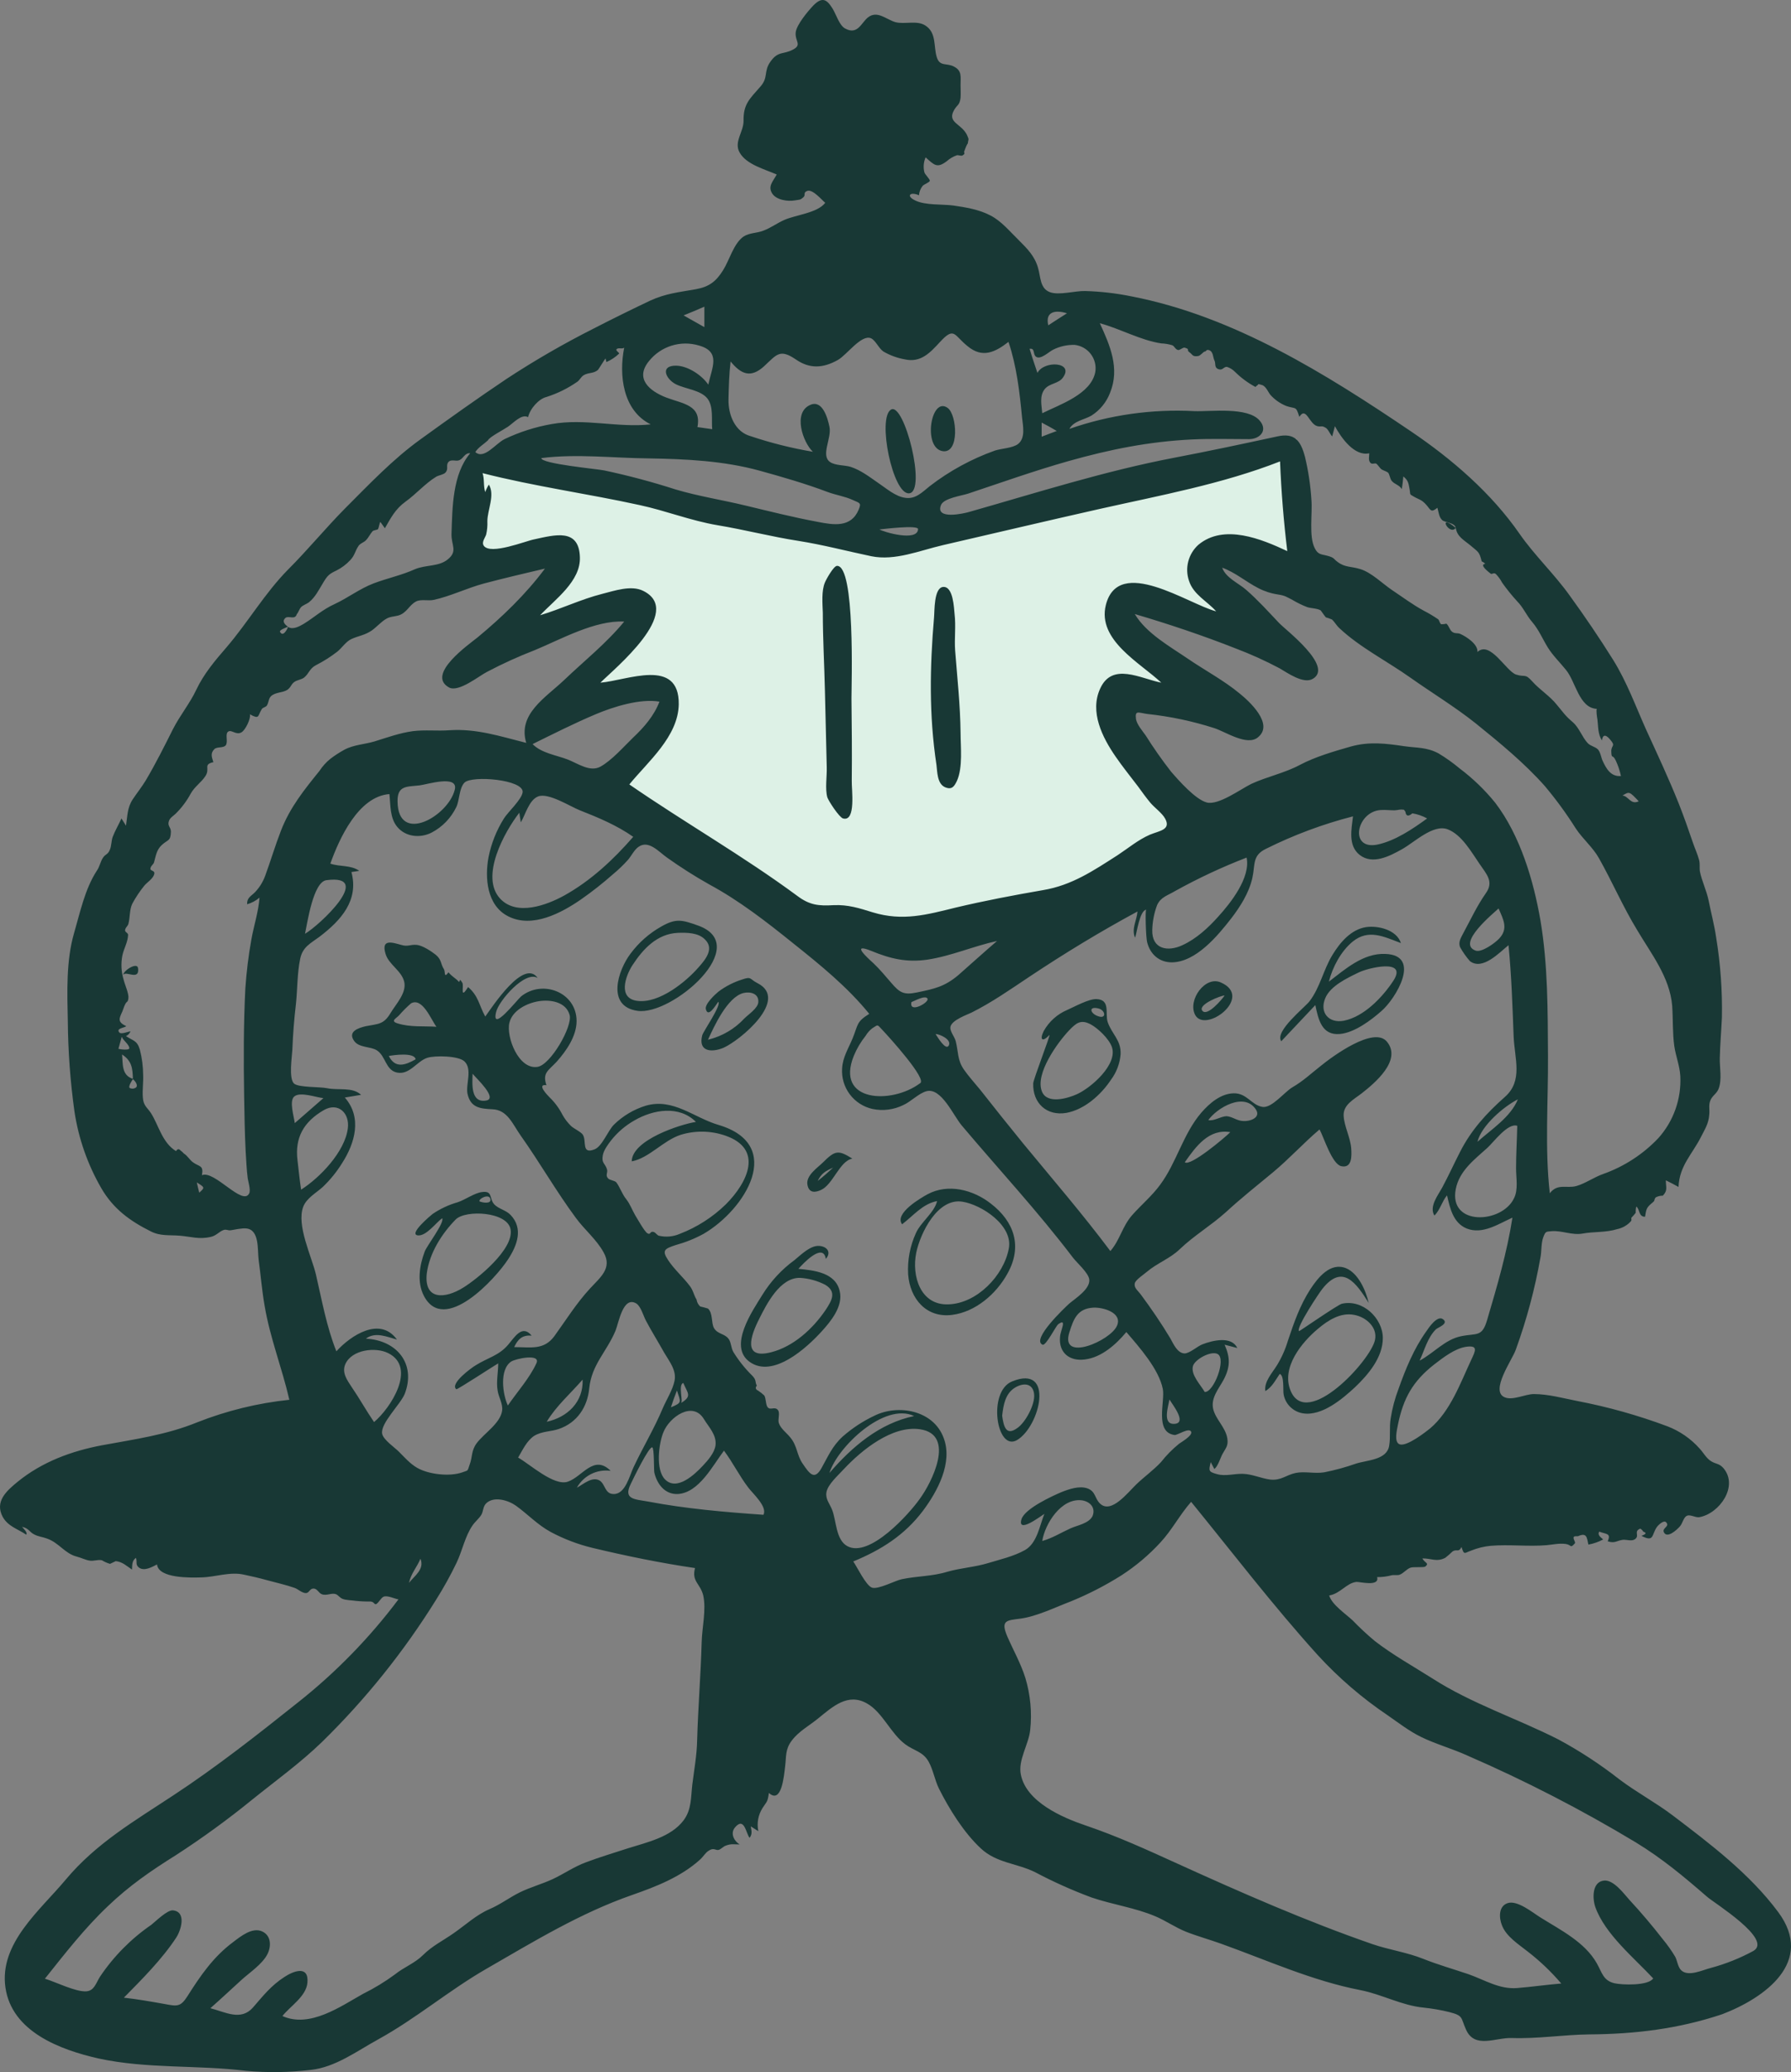 <svg xmlns="http://www.w3.org/2000/svg" width="262" height="303" viewBox="0 0 262 303" fill="none"><rect x="0" y="0" width="262" height="303" fill="#808080" stroke="none"/><g clip-path="url(#clip0_403_7019)"><path fill-rule="evenodd" clip-rule="evenodd" d="M69.223 67.944C68.915 73.006 68.606 78.112 68.297 83.175C70.281 82.603 83.024 78.861 82.23 82.647C81.657 85.376 78.085 88.325 76.278 90.218C74.602 91.979 72.883 93.652 71.119 95.325C74.382 94.092 77.645 92.903 80.951 91.803C83.465 90.967 85.978 90.174 88.535 89.514C89.505 89.294 92.062 88.325 92.944 88.986C95.325 90.702 82.495 103.204 80.731 104.965C83.216 103.802 85.763 102.774 88.359 101.884C90.211 101.223 95.987 98.758 97.662 100.871C99.426 103.116 95.061 108.355 93.826 109.984C92.094 112.351 90.224 114.614 88.227 116.763C96.472 124.158 106.127 130.717 116.401 134.811C123.94 137.805 131.348 138.553 139.328 136.924C147.529 135.252 155.333 131.994 162.829 128.296C167.232 126.137 171.515 123.742 175.659 121.121C173.984 119.052 172.308 116.939 170.721 114.826C168.428 111.788 165.607 108.443 164.328 104.789C163.049 101.223 167.855 101.928 170.148 102.104C173.472 102.41 176.772 102.94 180.024 103.689C177.732 102.104 175.439 100.431 173.234 98.714C170.324 96.469 166.488 93.96 164.592 90.746C162.917 87.929 166.577 88.633 168.252 88.986C172.264 89.866 176.188 91.363 180.024 92.859C182.846 93.916 185.624 95.061 188.402 96.249C186.682 94.752 185.007 93.212 183.419 91.583C181.259 89.426 178.393 86.741 177.423 83.747C175.483 77.628 188.622 82.25 190.871 83.175C190.474 76.836 190.033 70.541 189.636 64.202C172.22 68.824 154.789 73.461 137.344 78.112C135.448 78.597 133.111 79.697 131.127 79.741C129.364 79.785 127.203 78.993 125.484 78.685L93.958 72.654C85.669 71.069 77.424 69.528 69.223 67.944Z" fill="#DDF1E6"></path><path fill-rule="evenodd" clip-rule="evenodd" d="M256.478 285.285C254.523 286.343 252.452 287.17 250.306 287.75C249.071 288.058 247.043 289.071 245.985 288.146C245.455 287.706 245.367 286.694 245.059 286.121C244.522 285.226 243.918 284.372 243.251 283.568C241.708 281.587 240.076 279.65 238.357 277.802C237.563 276.921 236.064 274.852 234.653 274.984C232.889 275.16 232.934 277.581 233.374 278.858C234.785 282.82 239.062 286.298 241.84 289.291C241.135 290.392 237.255 290.259 236.152 289.995C234.521 289.599 234.344 288.411 233.595 287.09C231.831 283.964 228.26 282.204 225.306 280.355C224.248 279.694 221.955 277.802 220.544 278.286C219.221 278.726 219.265 280.399 219.706 281.499C220.324 283.172 222.175 284.317 223.498 285.373C225.286 286.756 226.926 288.32 228.392 290.039C226.232 290.215 224.115 290.524 221.955 290.7C219.354 290.92 217.193 289.511 214.812 288.675C212.608 287.926 210.403 287.31 208.198 286.43C205.773 285.461 203.172 285.109 200.747 284.273C191.091 280.927 181.567 276.745 172.264 272.519C167.811 270.494 163.49 268.513 158.816 266.928C155.421 265.784 150.13 263.495 149.337 259.489C148.896 257.376 150.483 255.087 150.704 252.974C150.98 250.414 150.74 247.824 149.998 245.358C149.337 243.245 148.234 241.308 147.353 239.283C146.339 236.906 147.264 236.95 149.249 236.686C151.629 236.378 154.407 235.013 156.612 234.177C159.204 233.121 161.697 231.84 164.063 230.347C166.154 228.993 168.065 227.381 169.751 225.549C171.47 223.7 172.573 221.499 174.248 219.606C180.377 227.133 186.241 234.793 192.767 242.013C195.818 245.338 199.251 248.294 202.996 250.817C204.583 251.917 206.17 253.15 207.89 253.986C210.05 255.043 212.475 255.703 214.68 256.715C223.152 260.395 231.371 264.63 239.283 269.394C243.119 271.727 246.337 274.412 249.732 277.361C250.791 278.286 259.432 283.612 256.478 285.285ZM156.612 223.48C155.245 224.096 153.922 224.932 152.467 225.329C152.864 222.819 155.245 218.99 158.287 219.386C159.434 219.562 160.315 220.442 159.83 221.675C159.301 222.775 157.582 223.039 156.612 223.48ZM60.802 154.895C59.258 155.776 57.803 156.26 56.877 154.411C57.539 154.279 60.625 153.839 60.802 154.895ZM58.2 149.657C57.01 149.304 57.98 148.908 58.377 148.468C58.919 147.838 59.509 147.249 60.14 146.707C61.816 145.827 63.05 149.084 63.844 150.141C61.992 150.009 60.052 150.229 58.2 149.657ZM71.119 160.926C68.826 161.322 69.091 158.461 69.135 157.008C69.62 157.624 72.883 160.618 71.119 160.926ZM78.659 155.996C75.881 156.48 74.029 151.638 74.514 149.569C74.955 147.72 77.115 146.663 78.835 146.399C80.51 146.135 82.803 146.487 83.332 148.424C83.773 150.097 80.554 155.687 78.659 155.996ZM144.619 228.542C142.635 229.158 140.651 229.246 138.623 229.819C136.33 230.523 134.213 230.435 131.921 230.919C130.995 231.095 128.482 232.46 127.556 232.152C126.674 231.844 125.351 229.07 124.822 228.322C128.878 226.649 132.318 224.492 135.007 220.926C137.123 218.109 139.416 213.883 138.049 210.273C136.55 206.179 131.348 205.299 127.908 207.016C126.232 207.809 124.673 208.831 123.279 210.053C121.736 211.462 121.118 213.003 120.148 214.72C119.134 216.48 118.429 215.512 117.415 214.015C116.533 212.739 116.665 211.462 115.607 210.185C115.078 209.525 114.196 208.909 113.931 208.072C113.755 207.544 114.152 206.62 113.799 206.179C113.314 205.607 112.741 206.268 112.3 205.783C111.991 205.387 112.08 204.551 111.815 204.066C111.541 203.808 111.246 203.572 110.933 203.362C110.536 203.186 110.448 202.922 110.713 202.614C110.404 202.042 110.713 201.821 110.007 201.117C108.962 200.086 108.044 198.933 107.274 197.683C106.921 197.067 106.965 196.187 106.524 195.702C105.951 194.998 104.981 195.086 104.452 194.206C104.011 193.413 104.32 192.049 103.57 191.344C103.173 191.212 102.776 191.124 102.424 191.036C102.139 190.768 101.952 190.411 101.895 190.024C101.498 189.408 101.41 188.659 100.88 187.999C99.91 186.722 98.588 185.578 97.706 184.213C96.78 182.804 97.265 182.584 98.852 182.056C100.263 181.67 101.624 181.124 102.909 180.427C109.037 176.862 114.901 167.397 105.113 164.492C101.498 163.435 98.5 160.53 94.487 161.674C92.73 162.212 91.127 163.163 89.814 164.448C88.932 165.328 88.094 167.617 86.992 168.057C85.008 168.85 85.845 166.869 85.272 165.944C85.008 165.504 83.905 165.02 83.509 164.624C83.022 164.142 82.606 163.593 82.274 162.995C81.799 162.062 81.174 161.215 80.422 160.486C80.114 160.178 78.438 158.461 79.937 158.681C79.32 156.876 80.202 156.568 81.436 155.247C82.847 153.663 84.346 151.505 84.346 149.304C84.346 145.078 79.364 143.186 76.234 145.695C75.616 146.223 71.824 151.109 72.574 147.984C72.971 146.311 76.851 141.865 78.659 143.009C76.63 140.104 72.045 147.191 70.987 148.644C70.061 146.971 70.017 145.651 68.474 144.33C67.239 146.311 67.9 144.154 67.636 143.714C67.062 142.745 67.371 143.846 67.062 143.494C66.666 143.053 66.048 142.745 65.608 142.173C64.902 143.142 65.167 142.085 64.946 141.733C64.417 140.896 64.638 140.368 63.756 139.62C63.094 139.092 61.816 138.255 60.978 138.167C59.964 138.079 59.699 138.475 58.685 138.167C57.407 137.815 55.731 137.243 56.392 139.444C56.833 141.029 58.729 141.909 59.126 143.538C59.523 145.166 57.936 146.795 57.142 148.116C56.128 149.833 55.334 149.701 53.526 150.053C52.38 150.317 50.837 150.845 51.807 152.21C52.512 153.222 54.188 153.002 55.114 153.574C56.437 154.411 56.392 156.48 58.068 156.832C59.92 157.228 60.978 155.159 62.521 154.675C63.623 154.323 67.062 154.367 67.944 155.203C69.135 156.348 68.121 158.505 68.385 159.913C68.826 161.982 70.237 162.115 72.045 162.203C74.249 162.291 74.999 164.404 76.189 166.076C78.967 169.994 81.348 174.176 84.214 178.05C85.449 179.767 87.3 181.264 88.314 183.157C89.593 185.446 87.829 186.766 86.286 188.439C84.302 190.596 82.803 193.017 81.084 195.394C79.54 197.463 77.644 196.979 75.219 196.979C75.749 195.835 76.41 195.174 77.777 195.306C76.366 193.589 75.263 195.57 74.338 196.627C73.015 198.212 71.295 198.564 69.62 199.62C69.002 199.973 65.74 202.35 66.754 203.142C66.886 203.23 72.265 199.708 72.883 199.356C72.883 200.677 72.574 202.042 72.794 203.318C72.927 204.287 73.588 205.255 73.456 206.268C73.191 208.16 70.766 209.613 69.708 211.066C68.914 212.166 69.135 213.047 68.694 214.191C68.341 215.248 68.517 214.94 67.636 215.292C65.784 215.952 62.697 215.6 61.022 214.631C59.964 214.015 59.17 213.091 58.333 212.254C57.715 211.638 56.084 210.538 55.907 209.657C55.599 208.16 58.597 205.343 59.214 203.802C60.89 199.4 58.024 195.967 53.526 195.747C54.893 194.69 56.613 195.482 58.068 195.879C55.599 192.445 51.322 195.262 49.206 197.595C47.751 193.942 47.089 190.112 46.207 186.326C45.59 183.729 43.342 179.151 44.356 176.465C44.841 175.189 46.252 174.44 47.221 173.56C48.305 172.524 49.254 171.356 50.043 170.082C51.939 167.133 52.998 163.391 50.44 160.486L52.821 160.09C51.542 158.901 49.514 159.473 47.839 159.121C46.781 158.901 43.738 159.033 43.033 158.461C42.195 157.756 42.724 154.455 42.768 153.486C42.856 151.197 43.033 148.996 43.297 146.751C43.518 144.594 43.474 142.305 43.915 140.192C44.267 138.475 45.414 137.947 46.736 136.979C49.911 134.557 52.512 131.652 51.41 127.514C51.807 127.47 52.16 127.382 52.556 127.338C51.322 126.458 49.691 126.766 48.324 126.282C49.602 122.716 52.38 116.465 56.966 116.113C57.142 117.697 57.01 119.59 58.112 120.911C59.347 122.408 61.507 122.584 63.138 121.747C64.716 120.922 65.984 119.609 66.754 118.006C67.239 116.993 67.151 115.276 67.944 114.44C69.047 113.339 76.674 114 76.454 115.849C76.322 116.905 74.293 118.754 73.72 119.678C72.635 121.405 71.873 123.314 71.472 125.313C70.898 128.35 71.207 132.4 74.338 133.985C77.865 135.79 82.142 133.501 85.052 131.476C86.647 130.36 88.178 129.155 89.637 127.866C90.44 127.205 91.192 126.484 91.886 125.709C92.371 125.137 92.812 124.213 93.429 123.816C94.884 122.804 96.339 124.521 97.574 125.401C99.561 126.814 101.621 128.122 103.746 129.319C108.156 131.696 112.168 134.822 116.048 137.947C119.972 141.073 123.984 144.33 127.159 148.248C125.263 149.437 125.572 149.745 124.734 151.814C124.117 153.31 123.279 154.587 123.191 156.216C123.095 157.575 123.493 158.923 124.31 160.014C125.128 161.105 126.311 161.866 127.644 162.159C129.165 162.477 130.749 162.275 132.141 161.586C133.243 161.102 134.39 159.869 135.536 159.561C137.697 158.989 139.46 163.127 140.695 164.58C146.118 171.007 151.85 177.17 156.964 183.905C157.538 184.653 159.213 186.106 159.345 187.074C159.522 188.483 157.317 189.848 156.391 190.64C155.906 191.08 150.792 195.879 152.511 196.627C152.996 196.847 154.451 193.898 154.804 193.634C156.171 192.665 155.113 194.558 155.069 195.482C154.848 197.815 156.479 199.092 158.728 198.784C161.153 198.476 163.27 196.583 164.769 194.778C166.62 196.935 169.53 200.193 170.104 203.098C170.456 204.947 168.869 209.437 171.823 209.833C172.264 209.877 173.94 208.689 174.248 209.349C174.513 209.921 172.705 210.934 172.485 211.11C171.505 211.904 170.618 212.804 169.839 213.795C168.781 214.94 167.37 215.952 166.224 217.053C164.989 218.241 162.564 221.411 160.933 219.87C160.095 219.078 160.315 218.065 159.037 217.625C157.846 217.229 156.347 217.757 155.245 218.197C154.01 218.725 149.91 220.574 149.425 222.159C148.808 224.316 152.203 221.719 152.776 221.367C152.07 223.128 151.718 225.637 149.954 226.649C148.323 227.574 146.206 228.058 144.619 228.542ZM121.339 215.38C122.485 211.638 129.363 204.991 133.728 207.06C128.658 208.116 124.646 211.55 121.339 215.38ZM123.94 226.077C122.265 225.152 122.353 222.379 121.736 220.794C121.383 219.87 120.722 219.21 120.898 218.197C121.118 217.009 122.662 215.688 123.455 214.808C126.012 212.078 130.51 208.381 134.61 208.997C139.857 209.789 136.286 216.833 134.522 219.21C133.067 221.279 127.203 227.882 123.94 226.077ZM111.683 221.499C105.995 221.103 100.351 220.618 94.796 219.562C92.812 219.21 91.136 219.254 92.283 216.965C92.635 216.216 94.928 211.506 95.413 211.638C95.722 211.726 95.634 214.94 95.722 215.336C96.119 217.009 97.265 218.549 99.161 218.461C102.247 218.285 104.275 214.279 105.907 212.122C107.23 213.883 108.156 215.82 109.478 217.537C110.096 218.373 112.3 220.31 111.683 221.499ZM78.482 199.312C77.512 201.469 75.616 203.582 74.293 205.519C73.544 203.934 73.015 200.281 74.778 199.092C75.484 198.652 79.099 197.904 78.482 199.312ZM98.147 205.783C98.411 204.947 98.72 204.11 99.029 203.318C99.558 205.035 99.866 205.079 98.147 205.783ZM102.997 207.544C103.702 208.689 104.849 209.833 104.672 211.33C104.54 212.43 103.526 213.575 102.82 214.323C101.63 215.6 99.029 218.065 97.309 216.348C95.854 214.94 96.383 211.022 97.044 209.437C97.926 207.192 101.365 204.771 102.997 207.544ZM99.602 205.167C99.999 204.991 99.161 202.482 99.955 202.218C100.616 203.758 101.277 204.155 99.602 205.167ZM88.799 171.007C88.535 170.082 87.962 170.126 88.182 168.938C88.314 168.189 88.932 167.353 89.373 166.781C90.315 165.583 91.483 164.58 92.812 163.831C95.545 162.247 99.337 161.586 101.806 164.051C99.514 164.404 92.459 166.693 92.415 169.818C94.972 169.334 97.001 166.781 99.558 165.944C101.673 165.29 103.942 165.321 106.039 166.032C111.771 167.969 109.39 172.9 106.171 176.113C104.24 177.994 101.944 179.462 99.425 180.427C98.466 180.841 97.399 180.933 96.383 180.691C96.163 180.647 95.898 180.251 95.678 180.163C95.016 179.943 95.237 180.647 94.708 180.339C94.267 180.075 93.253 178.226 92.944 177.742C92.459 176.906 92.195 176.113 91.621 175.365C91.004 174.616 90.695 173.604 90.166 172.9C89.902 172.592 89.152 172.592 88.932 172.283C88.535 171.843 88.932 171.491 88.799 171.007ZM79.981 207.896C81.304 205.651 83.509 203.714 85.228 201.733C85.36 204.991 83.023 207.236 79.981 207.896ZM81.745 208.953C84.434 208.028 85.934 205.739 86.198 203.01C86.551 199.532 88.711 197.727 90.034 194.602C90.519 193.413 91.136 189.452 93.076 190.596C93.738 190.992 94.135 192.445 94.487 193.105C95.325 194.69 96.295 196.231 97.177 197.816C97.926 199.092 98.985 200.369 98.676 201.909C98.411 203.23 97.486 204.683 96.956 205.915C95.722 208.865 94.046 211.638 92.68 214.543C92.106 215.732 91.489 218.505 89.769 218.461C88.447 218.461 88.579 217.009 87.697 216.48C86.595 215.864 85.316 217.053 84.39 217.537C84.867 216.675 85.594 215.978 86.476 215.538C87.358 215.098 88.352 214.935 89.329 215.072C86.859 212.607 85.184 215.952 83.068 216.656C81.039 217.361 77.468 214.059 75.793 213.135C76.454 212.034 77.027 210.714 78.129 209.965C79.276 209.261 80.599 209.349 81.745 208.953ZM59.832 231.447C60.14 230.039 60.978 229.202 61.507 227.926C62.124 229.467 60.669 230.391 59.832 231.447ZM102.644 240.164C102.512 244.918 102.115 249.716 101.983 254.47C101.939 256.671 101.542 258.784 101.277 260.942C101.057 262.79 101.189 264.595 99.999 266.18C98.147 268.645 94.62 269.394 91.842 270.274C89.814 270.934 87.741 271.551 85.757 272.299C83.95 272.959 82.495 274.016 80.775 274.808C79.232 275.512 77.6 275.953 76.057 276.701C74.47 277.493 73.235 278.462 71.604 279.166C69.664 280.003 68.077 281.499 66.357 282.688C64.858 283.744 63.227 284.537 61.904 285.857C60.669 287.09 59.126 287.618 57.759 288.719C56.302 289.791 54.753 290.734 53.13 291.536C49.823 293.385 45.326 296.598 41.313 294.794C42.46 293.341 44.797 291.932 44.973 289.907C45.193 287.31 42.901 288.234 41.622 289.071C39.638 290.347 38.491 291.844 36.992 293.561C35.229 295.542 32.98 294.221 30.776 293.649C32.275 292.328 33.73 290.964 35.229 289.599C36.463 288.455 38.403 287.222 39.153 285.681C39.682 284.581 39.682 283.04 38.359 282.424C36.904 281.763 35.229 283.128 34.126 283.964C31.216 286.121 29.32 288.895 27.425 291.888C26.41 293.473 25.925 293.385 24.074 293.033C22.09 292.681 20.105 292.328 18.121 292.108C20.767 289.423 23.721 286.474 25.793 283.304C26.455 282.292 27.336 279.562 25.308 279.342C24.471 279.254 22.751 280.971 22.134 281.455C19.18 283.486 16.638 286.055 14.638 289.027C14.021 289.995 13.8 291.096 12.61 291.184C11.023 291.272 8.069 289.775 6.569 289.335C9.479 285.681 12.389 281.939 15.784 278.726C18.915 275.733 22.045 273.576 25.705 271.286C29.583 268.777 33.322 266.058 36.904 263.143C40.343 260.369 43.959 257.772 47.133 254.691C53.502 248.456 59.097 241.48 63.8 233.913C64.901 232.166 65.903 230.358 66.798 228.498C67.636 226.737 68.032 224.624 69.135 223.039C69.532 222.467 70.061 222.071 70.413 221.499C70.722 220.971 70.634 220.31 71.119 219.826C72.265 218.725 74.382 219.386 75.484 220.178C77.204 221.411 78.614 222.951 80.554 224.008C82.49 225.042 84.549 225.826 86.683 226.341C91.665 227.53 96.604 228.542 101.674 229.29C101.145 231.227 102.424 231.536 102.865 233.252C103.35 235.365 102.688 238.007 102.644 240.164ZM54.717 207.94C53.571 206.268 52.601 204.507 51.454 202.834C50.793 201.821 49.955 200.721 50.528 199.444C51.498 197.331 54.938 196.935 56.789 197.86C61.022 199.973 57.098 205.959 54.717 207.94ZM43.518 169.642C43.121 166.385 44.4 164.051 47.354 162.335C49.47 161.102 51.19 162.775 50.881 165.02C50.44 168.41 46.825 172.195 44.047 173.956C43.827 172.547 43.694 171.095 43.518 169.642ZM43.077 160.31C43.959 159.605 46.296 160.486 47.31 160.574C45.899 161.806 44.532 162.995 43.121 164.228C43.033 163.347 42.239 160.926 43.077 160.31ZM47.751 128.703C54.805 127.778 46.692 135.35 44.62 136.538C44.973 134.91 45.811 128.967 47.751 128.703ZM66.533 115.452C65.608 119.326 58.244 123.552 58.156 117.213C58.112 114.836 59.479 115.056 61.419 114.836C62.477 114.704 67.062 113.251 66.533 115.452ZM41.093 121.483C40.255 123.64 39.594 125.885 38.8 128.042C38.481 128.925 37.986 129.734 37.345 130.419C36.772 131.036 36.111 131.212 36.155 132.224C36.82 132.035 37.437 131.705 37.962 131.256C37.83 133.237 37.125 135.394 36.772 137.375C36.345 139.748 36.051 142.144 35.89 144.55C35.626 149.789 35.626 155.027 35.714 160.31C35.758 162.995 35.802 165.68 35.934 168.321C36.022 169.642 36.066 171.007 36.243 172.327C36.331 172.856 36.684 174 36.463 174.484C35.537 176.465 31.349 171.051 29.541 171.843C29.805 170.346 29.188 170.655 28.218 169.95C27.733 169.598 27.425 168.982 26.895 168.674C26.756 168.505 26.592 168.356 26.41 168.233C26.19 167.969 25.97 167.969 25.749 168.321C23.721 167.089 23.192 164.492 22.09 162.775C21.516 161.894 20.987 161.718 20.899 160.486C20.811 159.385 20.987 158.285 20.943 157.228C20.939 155.966 20.777 154.708 20.458 153.486C20.061 152.122 19.488 152.21 18.43 151.505C18.733 151.365 18.97 151.112 19.091 150.801C18.739 150.845 17.724 151.285 17.46 150.977C16.931 150.361 18.165 150.317 18.474 150.053C17.151 149.437 17.416 148.952 17.901 147.896C18.033 147.588 18.165 147.103 18.298 146.883C18.562 146.311 18.695 146.663 18.783 145.959C18.871 145.299 18.254 143.978 18.077 143.23C17.731 142.088 17.671 140.879 17.901 139.708C18.121 138.695 18.695 137.771 18.739 136.714C18.739 136.406 18.298 136.318 18.298 136.054C18.298 135.658 18.695 135.438 18.783 135.086C19.047 134.117 18.915 133.061 19.356 132.136C19.861 131.204 20.451 130.319 21.119 129.495C21.516 129.011 22.486 128.439 22.575 127.734C22.663 127.294 21.957 127.338 22.001 127.03C22.045 126.59 22.442 126.414 22.53 126.105C22.795 125.181 22.883 124.301 23.633 123.596C24.559 122.716 24.956 123.068 25 121.615C25 120.911 24.426 120.779 24.735 119.986C24.911 119.546 25.396 119.282 25.705 118.974C26.584 118.107 27.327 117.113 27.91 116.025C28.483 115.012 29.453 114.396 30.026 113.515C30.82 112.371 29.629 111.799 31.216 111.446C30.996 110.742 30.731 110.17 31.349 109.554C31.701 109.157 32.671 109.421 33.024 108.981C33.421 108.453 32.848 107.264 33.421 106.956C33.906 106.692 34.567 107.529 35.317 107.088C35.89 106.78 36.728 105.063 36.551 104.447C38.006 105.239 37.654 104.711 38.315 103.655C38.491 103.435 38.932 103.391 39.065 103.126C39.329 102.642 39.285 102.158 39.638 101.806C40.299 101.19 41.313 101.322 42.019 100.881C42.592 100.485 42.548 100.089 43.033 99.737C43.43 99.429 44.091 99.385 44.488 99.077C45.237 98.46 45.237 97.8 46.207 97.272C47.311 96.711 48.359 96.048 49.338 95.291C49.999 94.763 50.617 93.794 51.41 93.442C52.468 92.958 53.306 92.914 54.364 92.209C55.114 91.681 55.819 90.845 56.569 90.448C57.142 90.14 57.539 90.184 58.244 90.008C59.523 89.656 59.832 88.468 60.89 87.939C61.595 87.587 62.653 87.895 63.447 87.719C65.872 87.191 68.297 86.002 70.722 85.342C73.72 84.55 76.719 83.845 79.717 83.141C76.939 86.883 73.412 90.272 69.84 93.222C68.65 94.19 62.257 98.636 65.696 100.529C67.107 101.278 70.105 98.812 71.251 98.24C73.51 97.05 75.836 95.992 78.218 95.071C82.053 93.486 87.036 90.669 91.313 90.889C88.711 94.058 85.493 96.611 82.538 99.429C79.805 102.026 75.704 104.403 76.983 108.629C73.147 107.661 69.708 106.516 65.74 106.78C63.976 106.912 62.168 106.692 60.405 106.912C58.465 107.176 56.657 107.837 54.805 108.409C53.35 108.849 51.719 108.893 50.352 109.642C49.644 110.03 48.965 110.472 48.324 110.962C47.705 111.462 47.17 112.057 46.736 112.723C44.532 115.452 42.416 118.05 41.093 121.483ZM29.144 174.396C29.012 173.912 28.924 173.472 28.791 172.9C29.982 173.648 29.982 173.648 29.144 174.396ZM19.929 158.989C19.795 159.099 19.631 159.166 19.458 159.182C19.285 159.198 19.111 159.161 18.959 159.077C18.739 158.857 19.312 157.977 19.444 157.8C19.665 157.977 20.238 158.593 19.929 158.989ZM17.328 153.354C17.504 152.782 17.636 152.166 17.813 151.594C17.989 152.122 18.915 152.738 18.915 153.266C18.959 153.618 17.504 153.442 17.328 153.354ZM17.857 154.191C19.268 155.115 19.4 156.172 19.444 157.756C17.769 157.228 17.989 155.599 17.857 154.191ZM42.151 91.637C42.019 92.033 41.401 93.222 40.961 92.385C40.828 92.121 41.842 91.769 42.151 91.637ZM41.754 90.36C42.107 90.052 42.812 90.448 43.165 90.184C43.43 90.008 43.342 89.832 43.474 89.744C43.518 89.744 43.871 88.952 44.003 88.82C44.267 88.511 44.841 88.335 45.193 88.071C46.119 87.323 46.604 86.311 47.221 85.298C47.927 84.109 48.147 83.933 49.25 83.405C49.994 83.026 50.665 82.519 51.234 81.908C51.939 81.16 51.895 80.632 52.468 79.795C52.777 79.399 53.174 79.355 53.526 79.003C53.923 78.607 54.144 78.079 54.496 77.682C54.673 77.506 55.158 77.506 55.29 77.374C55.422 77.198 55.511 76.45 55.643 76.318L56.304 77.242C57.186 75.701 57.847 74.425 59.303 73.368C60.846 72.268 62.212 70.683 63.8 69.715C64.153 69.495 64.902 69.406 65.167 69.098C65.652 68.57 65.211 68.086 65.563 67.602C65.96 67.073 66.71 67.514 67.195 67.293C67.812 67.029 67.989 66.193 68.782 66.281C66.181 69.362 66.181 74.205 66.048 78.079C66.004 79.751 67.018 80.588 65.475 81.82C64.153 82.877 62.301 82.569 60.713 83.229C58.773 84.109 56.657 84.55 54.673 85.298C52.601 86.09 50.925 87.411 48.941 88.335C47.177 89.128 45.987 90.272 44.4 91.241C43.782 91.593 42.856 92.121 42.151 91.681C41.71 91.329 41.181 90.889 41.754 90.36ZM71.383 64.388C71.516 63.948 73.72 62.803 74.293 62.407C75.131 61.835 76.322 60.47 77.248 60.998C77.556 59.722 78.835 58.313 79.937 58.049C81.556 57.535 83.088 56.778 84.479 55.804C84.831 55.54 84.964 55.144 85.36 54.88C86.066 54.439 86.815 54.66 87.477 54.087C87.565 53.999 88.535 52.414 88.579 52.414L88.711 52.943C89.395 52.642 90.022 52.225 90.563 51.71C90.651 51.578 89.99 51.27 90.21 51.05C90.475 50.786 91.048 51.094 91.313 50.83C90.519 54.836 91.092 60.03 95.193 62.055C90.343 62.583 85.581 61.13 80.687 62.011C78.305 62.43 75.991 63.17 73.808 64.212C72.486 64.872 70.81 67.249 69.532 66.105C69.973 65.401 70.766 64.96 71.383 64.388ZM94.928 52.811C95.779 51.742 96.931 50.953 98.236 50.545C99.541 50.137 100.938 50.129 102.247 50.522C105.51 51.446 104.143 53.735 103.614 56.244C102.688 54.88 100.66 53.515 98.941 53.471C96.471 53.427 97.397 55.452 98.896 56.2C100.219 56.861 102.512 57.037 103.482 58.269C104.408 59.458 104.055 61.351 104.187 62.759C103.482 62.671 102.732 62.539 102.027 62.451C102.644 59.238 99.955 59.062 97.486 58.137C94.972 57.169 92.856 55.364 94.928 52.811ZM103.041 44.843V47.836L99.999 46.119C101.013 45.723 102.027 45.283 103.041 44.843ZM111.154 68.834C114.505 69.759 117.856 70.727 121.118 71.96C122.309 72.4 123.587 72.576 124.734 73.104C125.836 73.588 126.012 73.544 125.616 74.513C124.513 77.198 121.912 76.758 119.663 76.318C116.092 75.657 112.609 74.777 109.126 73.941C105.686 73.104 102.203 72.576 98.808 71.564C95.389 70.464 91.916 69.539 88.403 68.79C87.344 68.57 79.144 67.822 79.188 66.985C84.39 66.325 89.725 66.985 94.928 67.029C100.307 67.117 105.907 67.382 111.154 68.834ZM106.568 58.401C106.612 56.552 106.656 54.703 106.877 52.855C108.42 54.748 109.831 55.32 111.771 53.559C113.623 51.842 114.064 50.962 116.401 52.546C118.429 53.955 120.369 53.867 122.573 52.635C123.896 51.886 126.012 48.849 127.423 49.465C128.085 49.773 128.57 50.962 129.231 51.402C130.199 51.964 131.259 52.352 132.362 52.546C134.698 53.075 136.065 51.578 137.52 49.993C139.637 47.704 139.548 49.025 141.533 50.609C143.693 52.414 145.545 51.534 147.529 49.993C148.719 53.515 149.16 57.345 149.513 61.042C149.645 62.275 150.042 64.036 148.94 64.916C148.146 65.533 146.471 65.577 145.545 65.885C142.116 67.105 138.902 68.858 136.021 71.079C134.919 71.96 133.949 73.016 132.45 72.796C130.995 72.62 129.628 71.387 128.437 70.595C127.159 69.715 125.924 68.746 124.425 68.262C123.543 67.998 122.177 68.086 121.427 67.558C120.016 66.589 121.692 64.08 121.339 62.407C121.074 61.13 120.325 58.445 118.561 59.194C115.916 60.294 117.459 64.696 118.914 66.061C115.816 65.537 112.765 64.772 109.787 63.772C107.538 63.156 106.524 60.69 106.568 58.401ZM156.303 67.425C162.388 65.709 168.075 64.564 174.425 64.256C177.246 64.124 179.936 64.212 182.714 64.212C184.301 64.212 185.536 62.935 184.257 61.483C182.493 59.458 177.114 60.206 174.733 60.118C168.523 59.786 162.307 60.668 156.435 62.715C157.097 61.527 158.596 61.395 159.654 60.778C160.904 59.988 161.863 58.814 162.388 57.433C163.843 53.867 162.388 50.522 160.889 47.264C163.843 48.056 166.885 49.773 169.883 50.213C170.421 50.233 170.955 50.322 171.47 50.477C171.823 50.609 171.911 51.094 172.352 51.182C172.573 51.226 173.058 50.786 173.278 50.83C174.204 51.094 173.455 51.138 174.028 51.534C174.469 51.842 174.425 52.194 175.262 52.062C175.615 52.018 176.012 51.446 176.232 51.402C176.497 51.402 176.409 51.094 176.806 51.182C177.511 51.358 177.423 52.238 177.643 52.678C177.908 53.163 177.555 53.779 178.305 53.999C178.878 54.175 179.01 53.603 179.495 53.647C179.927 53.789 180.32 54.03 180.641 54.351C181.54 55.244 182.565 56.001 183.684 56.596C183.596 56.508 184.213 56.244 184.036 56.156C184.216 56.184 184.393 56.229 184.566 56.288C185.183 56.42 185.536 57.389 185.844 57.741C186.487 58.457 187.286 59.014 188.181 59.37C189.592 59.854 189.548 59.282 190.077 60.954C191.091 59.37 191.488 62.011 192.722 62.319C193.384 62.451 193.296 62.187 193.913 62.539C194.31 62.759 194.574 63.508 194.883 63.816C195.015 63.332 195.147 62.803 195.28 62.319C196.206 64.036 198.146 66.765 200.306 66.281C200.306 66.765 200.13 67.293 200.482 67.69C200.747 67.954 201.144 67.646 201.364 67.822C201.541 67.954 201.937 68.526 202.07 68.614C202.334 68.79 202.819 68.922 203.04 69.098C203.26 69.274 203.348 70.023 203.569 70.287C203.966 70.815 204.715 70.903 205.068 71.519C205.156 70.903 205.244 70.287 205.288 69.671C205.95 70.199 206.038 70.595 206.17 71.343C206.391 72.444 206.082 72.18 206.832 72.62C207.581 73.06 207.934 73.016 208.639 73.809C209.301 74.557 209.301 75.041 210.271 74.249C210.447 74.821 210.491 75.613 210.976 76.054C211.329 76.406 212.828 76.406 212.96 77.198C210.183 74.865 211.99 78.431 212.96 77.198C213.181 78.519 214.107 78.915 215.209 79.839C216.223 80.72 216.399 80.632 216.752 82.085C216.948 82.17 217.127 82.29 217.281 82.437C216.311 82.569 217.81 83.669 218.075 83.889C218.251 84.021 218.516 83.669 218.824 83.933C219.192 84.313 219.504 84.743 219.75 85.21C220.428 86.164 221.164 87.076 221.955 87.939C222.837 88.82 223.278 89.964 224.159 90.977C225.129 92.121 225.659 93.442 226.452 94.719C227.202 95.907 228.216 96.876 229.098 97.976C230.509 99.693 230.994 103.523 233.595 103.655C233.463 103.831 233.639 105.019 233.683 105.195C233.815 106.252 233.727 107.308 234.344 108.277C234.477 107.176 235.094 107.573 235.579 108.189C236.417 109.157 235.667 108.937 235.711 109.906C235.755 111.094 235.888 110.17 236.373 111.226C236.708 111.944 236.959 112.697 237.122 113.471C235.623 113.603 234.962 112.371 234.433 111.226C234.212 110.742 234.124 109.95 233.727 109.554C233.286 109.157 232.713 109.113 232.272 108.673C231.434 107.793 231.038 106.428 230.068 105.592C228.921 104.623 228.701 104.183 227.731 103.038C226.717 101.762 225.262 100.881 224.159 99.649C223.057 98.416 223.145 99.077 221.779 98.636C220.324 98.152 217.987 93.618 216.135 95.335C216.223 94.19 214.503 93.09 213.622 92.694C213.225 92.517 212.828 92.694 212.431 92.385C212.034 92.077 211.99 91.549 211.593 91.197C211.348 91.256 211.096 91.285 210.844 91.285C210.579 91.153 210.579 90.669 210.359 90.537C209.694 90.084 209.002 89.672 208.287 89.304C206.655 88.424 205.2 87.323 203.613 86.266C202.246 85.342 200.615 83.713 199.027 83.229C197.661 82.789 196.779 83.009 195.677 82.172C195.059 81.732 195.236 81.556 194.266 81.292C193.34 81.028 192.811 81.16 192.326 80.148C191.444 78.431 192.017 75.041 191.841 73.06C191.708 70.969 191.399 68.892 190.915 66.853C190.297 64.476 189.416 63.243 186.858 63.816C181.788 64.916 176.806 65.973 171.735 66.941C161.594 68.878 151.674 72.048 141.753 74.865C141.003 75.085 136.771 76.054 137.653 73.853C138.049 72.84 140.695 72.488 141.621 72.18C146.383 70.595 151.321 68.834 156.303 67.425ZM154.584 63.023C153.834 63.288 153.084 63.596 152.379 63.86V61.791C153.129 62.187 153.878 62.583 154.584 63.023ZM151.541 52.15C152.203 52.678 153.481 51.402 154.054 51.138C155.037 50.641 156.128 50.399 157.229 50.433C157.691 50.487 158.136 50.634 158.54 50.865C158.943 51.096 159.295 51.405 159.575 51.776C159.855 52.146 160.057 52.569 160.169 53.019C160.282 53.469 160.301 53.937 160.227 54.395C159.61 57.653 155.024 59.15 152.467 60.426C152.379 59.282 152.026 57.917 152.82 56.904C153.525 56.024 154.892 56.112 155.509 55.188C157.141 52.899 152.732 52.678 151.762 54.527C151.365 53.339 150.968 52.194 150.615 51.006C151.453 50.874 151.056 51.754 151.541 52.15ZM156.083 45.811C155.157 46.383 154.231 47 153.349 47.572C152.864 45.547 154.407 45.283 156.083 45.811ZM239.724 117.169C238.533 117.741 238.225 116.377 237.343 116.333C238.357 115.716 238.357 115.716 239.724 117.169ZM244.618 147.059C244.75 149.04 244.662 151.021 244.926 152.958C245.147 154.455 245.72 155.82 245.808 157.36C245.974 160.688 244.817 163.947 242.59 166.429C240.351 168.785 237.586 170.58 234.521 171.667C233.242 172.107 231.875 173.076 230.597 173.428C229.186 173.824 227.863 172.988 226.717 174.484C225.967 167.925 226.496 161.014 226.452 154.411C226.408 147.764 226.452 141.161 225.35 134.601C224.336 128.747 222.396 122.188 218.736 117.389C217.214 115.51 215.467 113.825 213.533 112.371C212.563 111.559 211.531 110.823 210.447 110.17C208.728 109.245 207.273 109.377 205.421 109.113C202.775 108.717 200.306 108.409 197.617 109.157C195.147 109.862 192.414 110.654 190.165 111.843C187.961 113.031 185.359 113.559 183.066 114.616C181.523 115.364 178.261 117.785 176.541 117.345C174.865 116.905 172.396 114.088 171.294 112.811C169.97 111.114 168.734 109.351 167.59 107.529C167.15 106.912 166.312 105.944 166.18 105.151C166.003 103.787 166.532 104.227 167.855 104.403C171.18 104.757 174.46 105.45 177.643 106.472C179.275 107 182.405 109.113 183.992 107.837C186.461 105.9 182.714 102.51 181.347 101.41C179.01 99.473 176.321 98.064 173.807 96.347C171.162 94.542 167.679 92.606 166.003 89.788C170.941 91.241 175.924 92.914 180.73 94.806C182.934 95.64 185.084 96.61 187.167 97.712C188.313 98.372 190.694 100.089 192.061 99.253C195.103 97.448 188.137 92.165 187.123 91.109C185.536 89.436 184.036 87.763 182.317 86.266C181.171 85.254 179.319 84.506 178.79 83.009C180.73 83.713 182.273 85.078 184.081 86.002C184.978 86.467 185.946 86.78 186.946 86.927C188.049 87.103 188.181 87.279 189.063 87.719C189.751 88.132 190.474 88.486 191.223 88.776C191.752 88.952 192.722 88.952 193.207 89.26C193.472 89.612 193.692 89.964 193.957 90.272C194.257 90.355 194.552 90.458 194.839 90.581C195.28 90.977 195.5 91.461 195.941 91.857C198.939 94.674 202.952 96.699 206.303 99.077C209.477 101.322 212.828 103.347 215.87 105.768C219.354 108.585 223.013 111.579 226.011 114.968C227.648 116.919 229.15 118.978 230.509 121.131C231.523 122.672 233.022 123.904 233.904 125.489C235.844 128.923 237.431 132.621 239.503 136.01C241.531 139.444 244.265 142.877 244.618 147.059ZM216.135 166.957C216.708 164.58 219.971 161.806 222.043 160.75C220.985 163.347 218.207 165.108 216.135 166.957ZM221.47 175.233C219.706 178.931 211.902 179.327 212.96 173.868C213.489 171.183 215.694 169.554 217.59 167.837C218.472 167.045 220.588 164.139 221.955 164.624C221.911 166.693 221.779 168.762 221.779 170.875C221.779 172.239 222.131 173.956 221.47 175.233ZM219.221 132.841C219.927 134.469 220.676 135.79 219.309 137.243C218.692 137.903 216.752 139.312 215.87 139.004C213.004 137.991 218.472 133.545 219.221 132.841ZM201.982 118.446C202.687 118.402 203.348 118.49 204.01 118.49C204.671 118.446 204.759 118.314 205.377 118.402C205.46 118.497 205.534 118.6 205.597 118.71C205.685 119.37 206.038 119.414 206.611 118.93C207.369 119.053 208.1 119.306 208.772 119.678C206.655 121.219 204.054 122.98 201.452 123.508C197.308 124.301 198.454 118.666 201.982 118.446ZM138.799 152.87C138.358 153.707 137.123 151.594 136.859 151.197C137.432 151.197 139.24 151.99 138.799 152.87ZM171.911 130.287C175.277 128.42 178.769 126.787 182.361 125.401C182.978 128.306 180.024 132.048 178.216 134.029C176.761 135.658 174.998 137.287 172.97 138.211C170.809 139.224 168.472 138.783 168.56 135.966C168.595 134.732 168.833 133.513 169.266 132.356C169.795 131.168 170.809 130.948 171.911 130.287ZM128.658 77.418C129.143 77.374 134.302 76.714 134.302 77.374C134.213 79.267 129.187 77.77 128.658 77.418ZM92.062 114.704C94.796 111.358 99.205 107.705 99.293 102.994C99.381 96.083 91.71 99.517 87.829 99.825C89.858 97.8 100.175 89.392 94.09 86.398C92.327 85.518 89.858 86.398 88.094 86.839C84.964 87.631 82.098 89.04 79.011 89.964C81.216 87.631 84.964 84.99 84.831 81.468C84.699 77.198 81.172 78.211 78.129 78.871C76.939 79.091 71.736 81.204 70.766 79.795C70.413 79.267 70.987 78.607 71.119 78.167C71.267 77.532 71.326 76.88 71.295 76.23C71.295 74.557 72.442 72.4 71.516 70.859C71.296 71.203 71.118 71.573 70.987 71.96C70.678 71.035 70.898 70.111 70.59 69.186C78.174 71.123 85.934 72.18 93.561 73.853C97.441 74.689 101.057 76.142 104.981 76.802C108.949 77.462 112.829 78.475 116.797 79.091C120.413 79.663 123.896 80.588 127.467 81.336C130.951 82.04 134.522 80.5 137.961 79.707C145.589 77.947 153.217 76.142 160.844 74.425C169.663 72.444 178.834 70.771 187.255 67.469C187.432 71.872 187.784 76.23 188.313 80.588C184.566 78.827 179.054 76.538 175.306 79.663C174.585 80.313 174.07 81.16 173.827 82.099C173.584 83.039 173.623 84.029 173.94 84.946C174.601 86.971 176.585 87.895 177.908 89.392C173.895 88.379 163.622 81.16 161.77 88.468C160.492 93.618 166.797 96.919 169.883 99.825C166.797 99.209 162.696 96.787 160.933 100.705C159.389 104.095 161.241 107.793 163.181 110.61C164.24 112.151 165.386 113.559 166.488 115.012C167.061 115.805 167.635 116.597 168.252 117.345C168.869 118.094 170.015 118.886 170.456 119.722C171.338 121.351 169.575 121.483 168.208 122.055C166.488 122.804 165.033 124.036 163.49 125.049C159.919 127.338 156.788 129.451 152.599 130.155C148.279 130.904 144.09 131.696 139.813 132.709C135.536 133.765 132.053 134.734 127.688 133.413C125.704 132.797 124.072 132.268 121.956 132.356C119.752 132.488 118.429 132.356 116.621 130.992C108.685 125.137 100.175 120.295 92.062 114.704ZM77.909 108.805C80.951 107.308 83.994 105.768 87.124 104.447C89.725 103.347 93.65 102.114 96.471 102.598C95.678 104.667 94.223 106.34 92.635 107.837C91.269 109.157 89.505 111.182 87.829 112.107C86.286 112.943 84.523 111.623 83.024 111.05C81.436 110.434 79.188 110.126 77.909 108.805ZM78.703 116.465C80.202 115.849 83.465 117.962 84.831 118.49C87.521 119.546 90.254 120.691 92.635 122.364C89.725 125.709 86.419 128.791 82.538 130.948C79.981 132.356 75.616 133.985 73.191 131.432C70.149 128.218 73.808 121.615 75.969 118.842C76.057 119.326 76.101 119.81 76.189 120.251C76.851 119.15 77.38 116.993 78.703 116.465ZM134.125 145.122C132.229 145.519 131.612 145.166 130.378 143.714C129.54 142.745 128.702 141.733 127.776 140.852C126.806 139.972 124.425 137.815 127.467 139.048C130.245 140.192 132.626 140.764 135.668 140.324C139.152 139.796 142.414 138.343 145.854 137.595C143.958 139.224 142.106 140.896 140.21 142.569C138.182 144.286 136.683 144.594 134.125 145.122ZM134.566 158.417C130.422 161.498 122.132 161.19 124.91 154.367C125.344 153.323 125.923 152.344 126.63 151.461C126.88 151.036 127.209 150.663 127.6 150.361C128.526 149.789 128.261 149.745 129.143 150.669C129.892 151.461 135.801 157.933 134.566 158.417ZM133.332 146.531C133.728 146.399 135.316 145.475 135.668 146.003C136.065 146.531 132.935 148.292 133.332 146.531ZM163.402 193.854C162.476 196.055 155.024 199.268 156.435 194.822C157.053 192.841 157.626 191.344 159.919 191.212C161.285 191.124 164.24 191.917 163.402 193.854ZM176.761 163.787C177.996 162.026 182.008 159.605 183.728 162.247C184.566 163.523 182.537 164.184 181.303 163.831C180.641 163.655 180.112 163.259 179.407 163.215C178.525 163.259 177.599 163.963 176.761 163.787ZM179.98 165.548C179.142 166.385 174.116 170.611 173.322 169.95C174.954 167.617 176.85 165.02 179.98 165.548ZM171.779 208.204C170.015 208.292 170.897 205.695 171.074 204.639C171.515 205.387 173.719 208.116 171.779 208.204ZM176.232 203.538C175.659 202.526 174.16 201.029 174.513 199.752C174.777 198.784 177.158 197.463 178.128 197.992C179.451 198.74 177.511 203.67 176.232 203.538ZM217.546 193.017C216.796 195.57 216.047 194.91 213.71 195.394C211.373 195.879 209.742 197.86 207.669 198.96C208.375 197.463 208.816 195.614 210.05 194.382C210.315 194.118 212.034 193.545 211.064 192.885C210.227 192.313 208.992 194.162 208.639 194.69C206.832 197.199 205.597 200.237 204.583 203.098C204.052 204.493 203.668 205.938 203.437 207.412C203.216 208.733 203.437 210.097 203.216 211.418C202.863 213.487 200.042 213.487 198.366 214.015C196.841 214.554 195.279 214.98 193.692 215.292C192.326 215.512 190.871 215.116 189.548 215.38C188.093 215.688 187.431 216.524 185.8 216.348C184.477 216.172 183.199 215.556 181.832 215.512C180.553 215.468 179.275 215.908 178.04 215.556C176.761 215.204 176.806 215.072 177.114 213.795C177.291 214.147 177.467 214.455 177.643 214.808C178.172 214.411 178.525 213.179 178.834 212.607C179.319 211.726 179.716 211.418 179.539 210.317C179.275 208.689 177.82 207.544 177.467 206.003C177.114 204.375 178.305 203.054 179.01 201.733C179.98 199.884 179.98 198.52 179.142 196.627C179.76 196.803 180.377 196.935 180.994 197.111C180.156 195.306 177.335 196.011 175.88 196.583C175.174 196.847 174.028 197.904 173.278 197.904C172.22 197.86 171.647 196.495 171.206 195.702C169.883 193.501 168.384 191.3 166.841 189.231C166.4 188.659 165.871 188.307 166.003 187.647C166.135 187.118 167.37 186.326 167.767 185.974C169.266 184.697 171.162 184.037 172.573 182.672C174.689 180.647 177.114 179.239 179.319 177.258C181.567 175.189 183.904 173.34 186.241 171.403C188.622 169.422 190.694 167.133 193.031 165.152C193.648 166.252 194.839 170.214 196.206 170.523C197.793 170.875 197.749 169.026 197.661 167.881C197.528 166.297 196.647 164.712 196.558 163.171C196.47 161.542 198.013 160.794 199.204 159.869C201.056 158.417 205.112 155.071 202.908 152.342C201.012 149.965 194.883 154.499 193.207 155.864C191.752 157.008 190.65 158.065 189.063 158.989C187.916 159.649 186.021 162.115 184.654 161.85C183.066 161.586 182.405 159.825 180.465 159.869C178.569 159.913 176.938 161.322 175.747 162.687C173.058 165.812 172.132 169.994 169.707 173.252C168.516 174.881 166.929 176.201 165.606 177.698C164.151 179.371 163.843 181.308 162.432 182.936C158.375 177.522 153.966 172.415 149.689 167.221C147.573 164.624 145.457 161.982 143.384 159.341C142.591 158.373 141.709 157.404 141.003 156.392C140.033 154.983 140.21 153.839 139.813 152.254C139.637 151.55 138.843 150.713 139.063 150.053C139.372 149.128 141.356 148.424 142.106 148.072C145.104 146.575 147.794 144.682 150.571 142.833C155.73 139.4 160.933 136.23 166.4 133.281C166.312 134.557 165.474 135.834 166.047 137.111C166.312 136.406 166.709 133.149 167.679 133.017C167.502 133.061 167.635 137.155 167.811 137.771C168.252 139.532 169.575 140.72 171.426 140.72C174.954 140.676 178.128 136.847 180.112 134.293C181.435 132.576 182.714 130.552 183.199 128.395C183.64 126.458 183.155 125.093 185.183 124.124C189.25 122.095 193.522 120.502 197.925 119.37C197.705 121.263 197.176 123.64 198.895 125.005C200.791 126.502 203.304 125.181 205.112 124.168C206.92 123.156 209.653 120.471 211.77 121.263C213.842 122.055 215.253 124.609 216.443 126.326C217.458 127.822 218.56 128.923 217.369 130.596C216.047 132.488 215.209 134.337 214.107 136.362C213.71 137.155 213.313 137.683 213.578 138.475C213.987 139.215 214.475 139.908 215.033 140.544C216.884 141.953 219.354 139.268 220.676 138.211C221.117 142.657 221.249 147.059 221.426 151.549C221.558 154.807 222.837 158.021 220.147 160.398C217.458 162.775 215.209 165.24 213.578 168.454C212.696 170.17 211.902 171.931 210.976 173.648C210.359 174.793 209.036 176.421 209.83 177.742C210.668 176.95 210.932 175.673 211.682 174.793C212.123 176.685 212.563 178.798 214.548 179.635C216.884 180.559 219.177 178.975 221.249 178.05C220.456 183.157 219.001 188.087 217.546 193.017ZM215.209 198.872C213.622 202.262 212.167 206.356 209.213 208.865C208.551 209.393 205.818 211.55 204.759 211.198C203.878 210.89 204.363 209.085 204.495 208.337C205.288 204.463 206.655 201.997 209.786 199.532C211.108 198.52 212.784 197.199 214.459 196.935C216.311 196.671 215.826 197.551 215.209 198.872ZM260.138 279.606C255.993 274.016 250.173 269.614 244.662 265.432C242.149 263.539 239.415 262.086 236.902 260.193C234.091 257.99 231.097 256.031 227.951 254.338C221.867 251.257 215.253 249.1 209.565 245.446C206.788 243.685 203.701 241.968 201.1 239.944C199.974 239.004 198.9 238.005 197.881 236.95C196.911 236.026 194.839 234.661 194.442 233.296C196.073 233.032 196.955 231.492 198.41 231.315C198.895 231.271 201.849 232.064 201.452 230.611C202.167 230.618 202.879 230.53 203.569 230.347C203.922 230.259 204.407 230.391 204.759 230.259C205.333 230.039 205.729 229.467 206.303 229.246C206.699 229.07 208.243 229.246 208.507 229.07C209.124 228.542 208.463 228.586 208.066 227.882C209.301 227.838 210.138 228.454 211.417 227.794C211.79 227.509 212.143 227.2 212.475 226.869C213.137 226.429 213.357 227.089 213.798 226.209C214.195 227.442 214.195 227.089 215.209 226.737C216.125 226.364 217.09 226.127 218.075 226.033C220.809 225.813 223.542 226.165 226.232 225.945C227.202 225.857 228.084 225.637 229.054 225.769C229.935 225.901 229.671 226.473 230.376 225.681C230.553 225.505 230.024 224.976 230.244 224.712C230.376 224.58 230.729 224.668 230.861 224.624C232.14 224.052 232.14 224.844 232.36 225.857C233.115 225.721 233.844 225.468 234.521 225.108C234.212 224.8 233.639 224.492 233.948 223.964C235.006 224.36 235.711 224.184 235.182 225.373C236.24 225.725 236.461 225.285 237.431 225.152C238.004 225.108 238.798 225.461 239.283 224.976C239.812 224.492 238.974 223.92 239.944 223.524C240.132 223.623 240.285 223.776 240.385 223.964C240.914 224.14 240.826 224.316 240.12 224.58C242.016 225.549 241.575 224.448 242.369 223.304C242.545 223.039 243.383 222.203 243.736 222.599C244.309 223.216 243.163 223.392 243.383 224.008C243.824 225.064 245.323 223.7 245.764 223.172C246.117 222.775 246.249 222.027 246.646 221.719C247.175 221.323 247.925 221.939 248.586 221.851C251.54 221.323 254.362 217.317 252.113 214.676C251.496 213.971 251.011 214.103 250.306 213.663C249.6 213.223 249.203 212.43 248.63 211.814C247.341 210.367 245.723 209.25 243.912 208.557C239.63 206.956 235.22 205.72 230.729 204.859C228.701 204.463 226.496 203.846 224.38 203.846C223.145 203.846 221.294 204.815 220.147 204.331C217.898 203.45 221.205 198.872 221.734 197.375C223.33 192.984 224.539 188.462 225.35 183.861C225.526 182.98 225.438 181.792 225.747 180.955C226.099 179.987 226.188 180.119 226.981 180.031C228.392 179.899 229.979 180.647 231.479 180.383C233.11 180.075 234.918 180.251 236.593 179.723C237.36 179.564 238.056 179.163 238.577 178.578C238.754 178.358 238.577 178.182 238.665 178.05C238.884 177.826 239.09 177.591 239.283 177.346C239.268 177.035 239.298 176.724 239.371 176.421C239.944 176.906 239.68 177.918 240.65 177.918C240.826 176.862 240.826 176.641 241.531 176.025C241.688 175.904 241.835 175.772 241.972 175.629C242.007 175.439 242.082 175.259 242.193 175.101C242.516 174.921 242.881 174.83 243.251 174.837C244 174.044 243.692 173.648 243.692 172.592C244.309 172.9 244.926 173.208 245.544 173.56C245.676 170.434 247.572 168.762 248.851 166.208C249.38 165.152 249.953 164.316 250.041 162.995C250.129 162.247 249.909 161.586 250.217 160.882C250.482 160.222 251.143 159.913 251.408 159.209C251.937 157.844 251.54 156.084 251.584 154.675C251.628 152.694 251.805 150.757 251.893 148.776C251.967 144.87 251.686 140.966 251.055 137.111C250.791 135.262 250.306 133.501 249.953 131.696C249.644 130.199 248.939 128.791 248.674 127.426C248.586 126.854 248.718 126.326 248.542 125.709C248.321 124.873 247.925 124.036 247.66 123.244C246.999 121.307 246.337 119.414 245.588 117.521C244.133 113.868 242.457 110.302 240.826 106.736C239.283 103.303 238.004 99.737 235.976 96.479C233.992 93.31 231.875 90.184 229.671 87.147C227.422 83.977 224.512 81.248 222.308 78.079C218.163 72.092 212.387 67.117 206.391 63.067C193.957 54.66 180.509 46.252 165.562 43.346C163.312 42.885 161.025 42.619 158.728 42.554C157.317 42.51 154.936 43.214 153.614 42.73C152.114 42.202 152.247 40.485 151.85 39.164C151.365 37.447 150.263 36.347 149.028 35.114C147.705 33.838 146.515 32.341 144.883 31.504C143.208 30.624 141.268 30.316 139.46 30.052C137.829 29.832 135.36 30.052 133.861 29.303C132.494 28.643 133.155 27.983 134.434 28.555C134.469 28.057 134.653 27.582 134.963 27.19C135.139 26.97 135.977 26.662 136.021 26.442C136.065 26.222 135.316 25.518 135.228 25.209C135.042 24.476 135.104 23.703 135.404 23.008C136.683 24.153 137.079 24.637 138.49 23.581C138.925 23.189 139.435 22.89 139.989 22.7C140.166 22.656 140.607 22.832 140.783 22.744C141.4 22.348 140.827 22.436 141.136 21.952C141.048 22.084 141.577 20.763 141.577 21.027C141.621 20.323 141.841 20.543 141.444 19.707C140.607 18.034 138.49 17.946 139.593 16.053C140.033 15.305 140.386 15.393 140.518 14.292C140.563 13.72 140.518 13.016 140.518 12.443C140.518 11.211 140.739 10.374 139.593 9.758C138.49 9.142 137.476 9.802 137.035 8.349C136.55 6.809 137.035 4.784 135.36 3.727C134.125 2.935 132.362 3.595 130.995 3.243C129.628 2.847 128.349 1.482 126.982 2.539C126.012 3.287 125.483 5.18 123.632 4.167C122.794 3.727 122.353 2.187 121.824 1.306C120.986 -0.059 120.325 -0.543 119.002 0.778C118.208 1.614 116.533 3.595 116.401 4.74C116.268 6.016 117.371 6.545 116.004 7.249C114.637 7.997 113.843 7.425 112.741 8.966C111.639 10.462 112.476 11.299 111.198 12.707C109.611 14.512 108.729 15.261 108.773 17.682C108.773 19.311 107.318 20.763 108.2 22.304C109.17 24.065 111.947 24.769 113.623 25.518C113.05 26.574 112.3 27.234 112.961 28.291C113.579 29.259 115.254 29.48 116.268 29.303C116.974 29.171 117.018 29.303 117.547 28.819C117.9 28.511 117.415 28.115 118.164 27.895C118.958 27.719 120.237 29.259 120.722 29.656C119.575 31.152 116.401 31.416 114.725 32.165C113.711 32.605 112.785 33.309 111.727 33.706C110.801 34.102 109.655 34.014 108.773 34.586C107.318 35.598 106.701 38.064 105.775 39.516C104.761 41.145 103.746 41.937 101.806 42.29C99.337 42.73 97.397 42.906 95.105 43.962C92.327 45.283 89.549 46.648 86.815 48.056C82.463 50.252 78.238 52.691 74.161 55.364C69.884 58.225 65.696 61.219 61.551 64.212C57.451 67.161 54.011 70.815 50.44 74.381C47.574 77.286 45.017 80.412 42.151 83.273C38.756 86.707 36.287 90.977 33.156 94.63C31.437 96.611 29.805 98.548 28.703 100.881C27.821 102.774 26.322 104.623 25.308 106.604C24.029 109.157 22.795 111.623 21.34 114.088C20.723 115.1 20.017 115.981 19.4 116.905C18.606 118.138 18.65 119.326 18.43 120.735L17.769 119.678C17.372 120.559 16.843 121.439 16.49 122.364C16.27 122.936 16.314 123.772 16.049 124.301C15.784 124.961 15.432 124.873 15.079 125.401C14.682 125.973 14.594 126.722 14.153 127.338C12.434 129.979 11.728 133.369 10.846 136.406C9.656 140.456 9.832 145.122 9.92 149.304C9.957 153.723 10.281 158.134 10.89 162.511C11.483 166.465 12.814 170.273 14.815 173.736C16.578 176.773 19.003 178.534 22.09 180.075C23.5 180.779 24.823 180.559 26.322 180.691C27.954 180.823 29.1 181.264 30.82 180.867C31.657 180.691 32.054 180.075 32.715 179.855C33.112 179.723 33.333 179.943 33.73 179.899C34.303 179.811 35.449 179.547 36.066 179.635C37.962 179.855 37.654 182.716 37.83 184.169C38.139 186.414 38.315 188.703 38.712 190.948C39.505 195.658 41.269 200.061 42.327 204.683C37.701 205.166 33.162 206.277 28.835 207.984C24.294 209.833 19.709 210.449 14.947 211.33C10.493 212.166 6.173 213.751 2.601 216.656C0.926 218.021 -0.794 219.562 0.397 221.807C1.19 223.216 2.601 223.568 3.836 224.404C4.1 224.096 3.351 223.436 3.219 223.26C4.233 223.48 4.233 223.964 4.982 224.36C5.644 224.712 6.173 224.712 6.878 224.976C8.642 225.593 9.479 227.177 11.243 227.618C11.772 227.75 12.522 228.102 13.051 228.19C13.712 228.322 14.241 228.014 14.903 228.146C15.274 228.374 15.674 228.552 16.093 228.674C16.358 228.542 16.666 228.41 16.931 228.278C17.901 228.366 18.518 228.982 19.312 229.511C19.356 228.894 19.268 228.234 19.885 227.794C20.105 228.41 19.753 228.806 20.37 229.246C21.164 229.775 22.266 229.114 22.971 228.762C23.192 230.831 27.954 230.699 29.453 230.655C31.525 230.611 33.641 229.775 35.714 230.259C36.772 230.479 37.918 230.743 39.02 231.051C40.299 231.403 41.886 231.756 43.121 232.196C43.606 232.372 44.223 232.988 44.797 232.944C45.237 232.9 45.326 232.284 45.855 232.284C46.428 232.284 46.604 232.944 47.089 233.12C47.839 233.384 48.5 232.856 49.161 233.12C49.426 233.208 49.735 233.649 50.087 233.781C50.572 234.001 51.542 234.001 52.072 234.089C52.775 234.16 53.481 234.19 54.188 234.177C54.717 234.221 54.717 234.573 54.938 234.573C55.246 234.617 55.731 233.605 56.128 233.472C56.701 233.252 57.715 233.781 58.288 233.869C54.062 239.496 49.128 244.556 43.606 248.924C37.698 253.634 31.657 258.388 25.352 262.526C19.62 266.312 14.065 269.526 9.612 274.852C5.864 279.342 -0.132 284.141 0.793 290.612C1.719 297.083 8.774 299.724 14.418 301.001C21.516 302.541 28.835 301.925 35.978 302.805C39.134 303.092 42.311 303.047 45.458 302.673C49.073 302.277 52.16 299.944 55.29 298.227C60.89 295.146 65.652 291.052 71.163 287.882C78.041 283.92 84.875 279.738 92.459 277.097C95.986 275.865 99.602 274.456 102.424 271.903C102.865 271.507 103.173 270.934 103.658 270.626C104.452 270.098 104.672 270.626 105.157 270.494C105.51 270.362 105.863 269.966 106.171 269.878C106.965 269.57 107.318 269.702 108.2 269.702C107.45 269.261 106.745 268.117 107.538 267.192C108.905 265.608 109.126 268.117 109.655 268.733C110.096 268.161 109.919 267.677 109.831 267.06C110.184 267.281 110.581 267.545 110.933 267.765C110.689 266.598 110.91 265.382 111.551 264.375C112.168 263.407 112.3 263.539 112.476 262.174C114.328 263.847 114.681 259.753 114.857 258.256C115.034 256.804 114.857 255.791 115.827 254.514C116.842 253.15 118.429 252.313 119.707 251.257C121.78 249.584 124.028 247.471 126.85 249.1C129.099 250.376 130.289 253.458 132.406 255.043C133.684 256.011 135.007 256.099 135.845 257.596C136.506 258.784 136.727 260.237 137.344 261.514C138.843 264.507 141.003 267.985 143.473 270.274C145.765 272.431 148.719 272.431 151.409 273.752C154.074 275.162 156.828 276.397 159.654 277.449C162.74 278.506 166.047 278.946 169.045 280.223C170.589 280.883 171.955 281.851 173.499 282.468C175.174 283.128 176.938 283.612 178.657 284.229C185.403 286.65 191.973 289.643 199.027 291.008C202.158 291.624 205.068 293.253 208.243 293.561C209.52 293.692 210.788 293.912 212.034 294.221C214.107 294.75 213.666 295.014 214.459 296.775C215.738 299.636 218.78 297.919 221.161 298.007C224.953 298.139 228.701 297.523 232.493 297.479C239.106 297.435 245.5 296.686 251.937 294.529C258.154 292.152 265.517 286.87 260.138 279.606Z" fill="#183835"></path><path fill-rule="evenodd" clip-rule="evenodd" d="M183.508 56.904C183.596 56.993 183.817 57.037 183.508 56.904V56.904Z" fill="#183835"></path><path fill-rule="evenodd" clip-rule="evenodd" d="M66.666 178.314C68.121 176.862 74.249 177.17 74.69 179.767C75.219 182.672 69.752 187.074 67.724 188.307C65.167 189.892 61.992 190.2 62.433 186.194C62.83 183.201 64.638 180.383 66.666 178.314ZM71.736 175.321C71.913 176.113 70.546 175.849 70.149 175.673C69.973 175.277 71.56 174.484 71.736 175.321ZM61.154 180.647C62.389 180.735 63.756 178.798 64.682 178.138C65.079 178.754 62.389 182.232 62.124 183.024C61.375 185.005 60.978 187.471 61.992 189.452C64.946 195.218 72.486 186.986 74.338 184.125C75.66 182.1 76.586 179.635 74.69 177.654C74.029 176.95 72.927 176.773 72.309 176.113C71.516 175.233 72.133 174.088 70.502 174.308C69.4 174.44 68.033 175.453 66.93 175.805C65.626 176.177 64.39 176.757 63.271 177.522C63.05 177.698 59.655 180.515 61.154 180.647Z" fill="#183835"></path><path fill-rule="evenodd" clip-rule="evenodd" d="M147.573 182.584C146.824 186.546 142.9 190.596 138.755 190.728C134.655 190.904 133.332 186.59 134.037 183.157C134.655 180.251 137.168 175.145 140.783 175.717C143.605 176.157 148.235 179.195 147.573 182.584ZM144.928 175.981C142.326 173.956 138.711 173.032 135.713 174.616C134.743 175.145 130.774 177.434 131.965 179.019C133.596 177.786 134.963 176.025 137.08 175.629C136.727 177.258 134.699 178.71 133.993 180.295C133.128 182.183 132.735 184.253 132.847 186.326C133.111 189.936 135.536 192.753 139.284 192.269C142.723 191.829 145.765 189.187 147.397 186.194C149.601 182.232 148.367 178.622 144.928 175.981Z" fill="#183835"></path><path fill-rule="evenodd" clip-rule="evenodd" d="M120.766 191.565C118.914 194.294 116.092 196.891 112.829 197.727C108.597 198.828 109.787 195.35 111.066 192.841C112.168 190.64 114.108 186.81 117.018 186.854C118.31 186.931 119.571 187.276 120.722 187.867C122.397 188.879 121.736 190.112 120.766 191.565ZM116.797 185.534C117.459 184.785 120.413 181.616 120.81 184.081C121.648 183.113 120.986 182.276 119.884 182.188C118.561 182.056 117.15 183.509 116.224 184.257C114.334 185.637 112.732 187.371 111.507 189.364C110.096 191.653 106.48 196.847 109.655 199.136C113.094 201.601 118.032 197.067 120.193 194.69C121.559 193.193 123.367 190.992 122.838 188.791C122.221 186.062 119.046 185.754 116.797 185.534Z" fill="#183835"></path><path fill-rule="evenodd" clip-rule="evenodd" d="M102.247 141.381C100.351 143.582 96.427 146.751 93.253 146.355C90.343 146.003 91.489 142.745 92.503 141.161C94.046 138.783 96.119 136.538 99.161 136.406C100.44 136.362 102.159 136.362 103.129 137.375C104.496 138.695 103.261 140.236 102.247 141.381ZM102.027 135.306C99.778 134.513 98.897 134.249 96.736 135.482C94.975 136.473 93.443 137.823 92.239 139.444C90.431 141.821 88.623 147.147 93.253 147.808C98.279 148.556 110.316 138.167 102.027 135.306Z" fill="#183835"></path><path fill-rule="evenodd" clip-rule="evenodd" d="M108.905 148.908C107.476 150.455 105.619 151.542 103.57 152.034C104.452 150.097 106.392 145.827 108.729 145.21C109.787 144.946 111.022 145.299 110.933 146.531C110.889 147.412 109.478 148.336 108.905 148.908ZM110.801 143.758C109.611 143.142 109.963 142.745 108.552 143.23C107.315 143.62 106.153 144.215 105.113 144.99C104.628 145.387 103.041 146.839 103.262 147.588C103.614 148.908 104.761 146.883 105.069 146.487C105.598 146.927 102.909 150.757 102.732 151.373C102.115 153.707 103.967 153.971 105.819 153.222C108.288 152.122 115.519 146.135 110.801 143.758Z" fill="#183835"></path><path fill-rule="evenodd" clip-rule="evenodd" d="M146.603 207.016C146.78 205.475 147.044 203.802 148.455 202.922C149.734 202.13 151.101 202.262 151.277 203.846C151.453 205.343 149.998 208.028 148.808 208.821C147.176 210.009 146.824 208.601 146.603 207.016ZM148.764 210.582C152.159 208.601 154.319 199.444 148.058 201.997C144.443 203.45 145.765 212.298 148.764 210.582Z" fill="#183835"></path><path fill-rule="evenodd" clip-rule="evenodd" d="M119.619 172.68C120.148 171.579 120.766 171.227 121.868 170.743C121.163 171.403 120.413 172.063 119.619 172.68ZM120.413 169.95C119.619 170.743 117.856 171.887 118.12 173.252C118.341 174.484 119.267 174.396 120.104 174C121.868 173.208 122.838 169.73 124.69 169.422C122.662 168.145 122.177 168.189 120.413 169.95Z" fill="#183835"></path><path fill-rule="evenodd" clip-rule="evenodd" d="M120.678 101.102L120.942 112.195C120.986 113.471 120.678 115.364 121.03 116.597C121.207 117.125 122.75 119.502 123.323 119.678C125.263 120.207 124.558 115.364 124.602 114.176C124.646 110.17 124.602 106.12 124.558 102.114C124.558 100.045 125.131 82.657 122.441 82.745C121.956 82.745 120.854 84.726 120.678 85.166C120.149 86.398 120.325 88.291 120.369 89.612C120.369 93.398 120.589 97.228 120.678 101.102Z" fill="#183835"></path><path fill-rule="evenodd" clip-rule="evenodd" d="M136.991 111.843C137.124 112.855 137.08 114.572 138.226 115.1C139.24 115.54 139.593 115.012 139.99 114.176C140.871 112.195 140.519 109.201 140.519 107.176C140.475 103.127 140.034 99.121 139.725 95.115C139.593 93.354 139.857 91.593 139.637 89.744C139.549 88.952 139.46 85.694 137.961 85.826C136.595 85.958 136.727 89.392 136.639 90.272C136.021 97.536 135.889 104.535 136.991 111.843Z" fill="#183835"></path><path fill-rule="evenodd" clip-rule="evenodd" d="M201.144 195.923C200.571 198.872 191.179 209.085 188.798 203.362C187.388 199.973 190.43 196.275 192.811 194.294C194.266 193.061 196.118 191.873 198.102 192.269C199.821 192.577 201.541 194.074 201.144 195.923ZM196.294 190.64C195.633 190.816 190.077 194.69 190.033 194.646C189.548 194.162 193.031 188.967 193.428 188.483C196.382 184.741 198.366 187.559 200.218 190.508C199.821 188.747 198.719 186.194 196.911 185.446C194.618 184.521 192.811 186.81 191.708 188.483C190.165 190.86 189.283 193.413 188.402 196.055C188.028 197.306 187.495 198.505 186.814 199.62C186.109 200.765 184.918 201.997 185.095 203.406C186.065 202.878 186.594 201.777 187.211 200.897C187.917 201.161 187.652 203.362 187.784 203.934C187.917 204.624 188.259 205.255 188.764 205.743C189.269 206.232 189.912 206.553 190.606 206.664C193.384 207.104 196.382 204.551 198.234 202.834C200.174 200.985 202.29 198.476 202.29 195.658C202.29 192.797 199.38 189.936 196.294 190.64Z" fill="#183835"></path><path fill-rule="evenodd" clip-rule="evenodd" d="M203.834 143.406C202.246 145.827 199.513 148.688 196.559 149.26C194.398 149.657 192.987 148.072 193.869 145.959C194.619 144.154 197.088 143.009 198.719 142.217C199.998 141.557 205.994 140.06 203.834 143.406ZM202.643 139.488C199.424 139.356 196.823 141.689 194.398 143.538C194.927 141.425 196.162 139.092 197.881 137.683C200.218 135.79 202.467 136.979 204.936 137.903C204.319 135.966 201.585 135.306 199.821 135.57C197.617 135.922 196.029 137.815 194.927 139.62C193.604 141.777 193.119 144.374 191.576 146.399C190.871 147.323 186.418 150.801 187.432 152.254C189.107 150.493 190.739 148.732 192.414 146.971C192.855 149.04 193.34 151.417 195.985 151.197C198.102 151.021 200.527 149.216 202.07 147.852C204.142 146.091 208.066 139.664 202.643 139.488Z" fill="#183835"></path><path fill-rule="evenodd" clip-rule="evenodd" d="M157.538 160.002C156.171 160.618 153.173 161.498 152.423 159.605C151.365 157.008 154.76 152.386 156.391 150.669C157.406 149.613 158.067 149.04 159.478 149.745C160.58 150.317 162.211 151.858 162.652 153.09C163.534 155.643 159.654 159.033 157.538 160.002ZM160.668 147.456C161.771 147.72 161.903 149.128 160.536 148.556C159.478 148.16 159.213 147.103 160.668 147.456ZM162.035 149.437C161.638 148.16 162.476 146.179 160.404 146.091C159.257 146.047 157.141 147.235 156.127 147.676C154.669 148.292 153.458 149.376 152.688 150.757C152.026 152.078 152.511 152.43 153.525 151.329C153.658 151.417 151.189 157.756 151.145 158.417C151.056 161.322 153.129 163.215 155.995 162.731C158.64 162.247 161.065 160.09 162.52 157.889C163.334 156.799 163.823 155.502 163.931 154.147C164.019 152.078 162.652 151.241 162.035 149.437Z" fill="#183835"></path><path fill-rule="evenodd" clip-rule="evenodd" d="M174.822 148.38C173.719 146.223 176.321 142.613 178.613 143.67C183.463 145.827 176.277 151.197 174.822 148.38ZM179.143 145.563C178.613 145.563 175.351 146.839 175.836 147.72C176.497 148.864 178.878 146.003 179.143 145.563Z" fill="#183835"></path><path fill-rule="evenodd" clip-rule="evenodd" d="M20.194 141.557C20.061 140.632 17.989 141.953 18.033 142.569C18.342 141.865 20.458 143.494 20.194 141.557Z" fill="#183835"></path><path fill-rule="evenodd" clip-rule="evenodd" d="M132.979 72.136C135.624 71.96 132.274 58.709 130.334 59.898C128.305 61.13 130.598 72.312 132.979 72.136Z" fill="#183835"></path><path fill-rule="evenodd" clip-rule="evenodd" d="M137.917 65.973C140.386 66.325 139.989 60.69 138.667 59.678C136.198 57.785 134.919 65.533 137.917 65.973Z" fill="#183835"></path></g><defs><clipPath id="clip0_403_7019"><rect width="262" height="303" fill="white"></rect></clipPath></defs></svg>